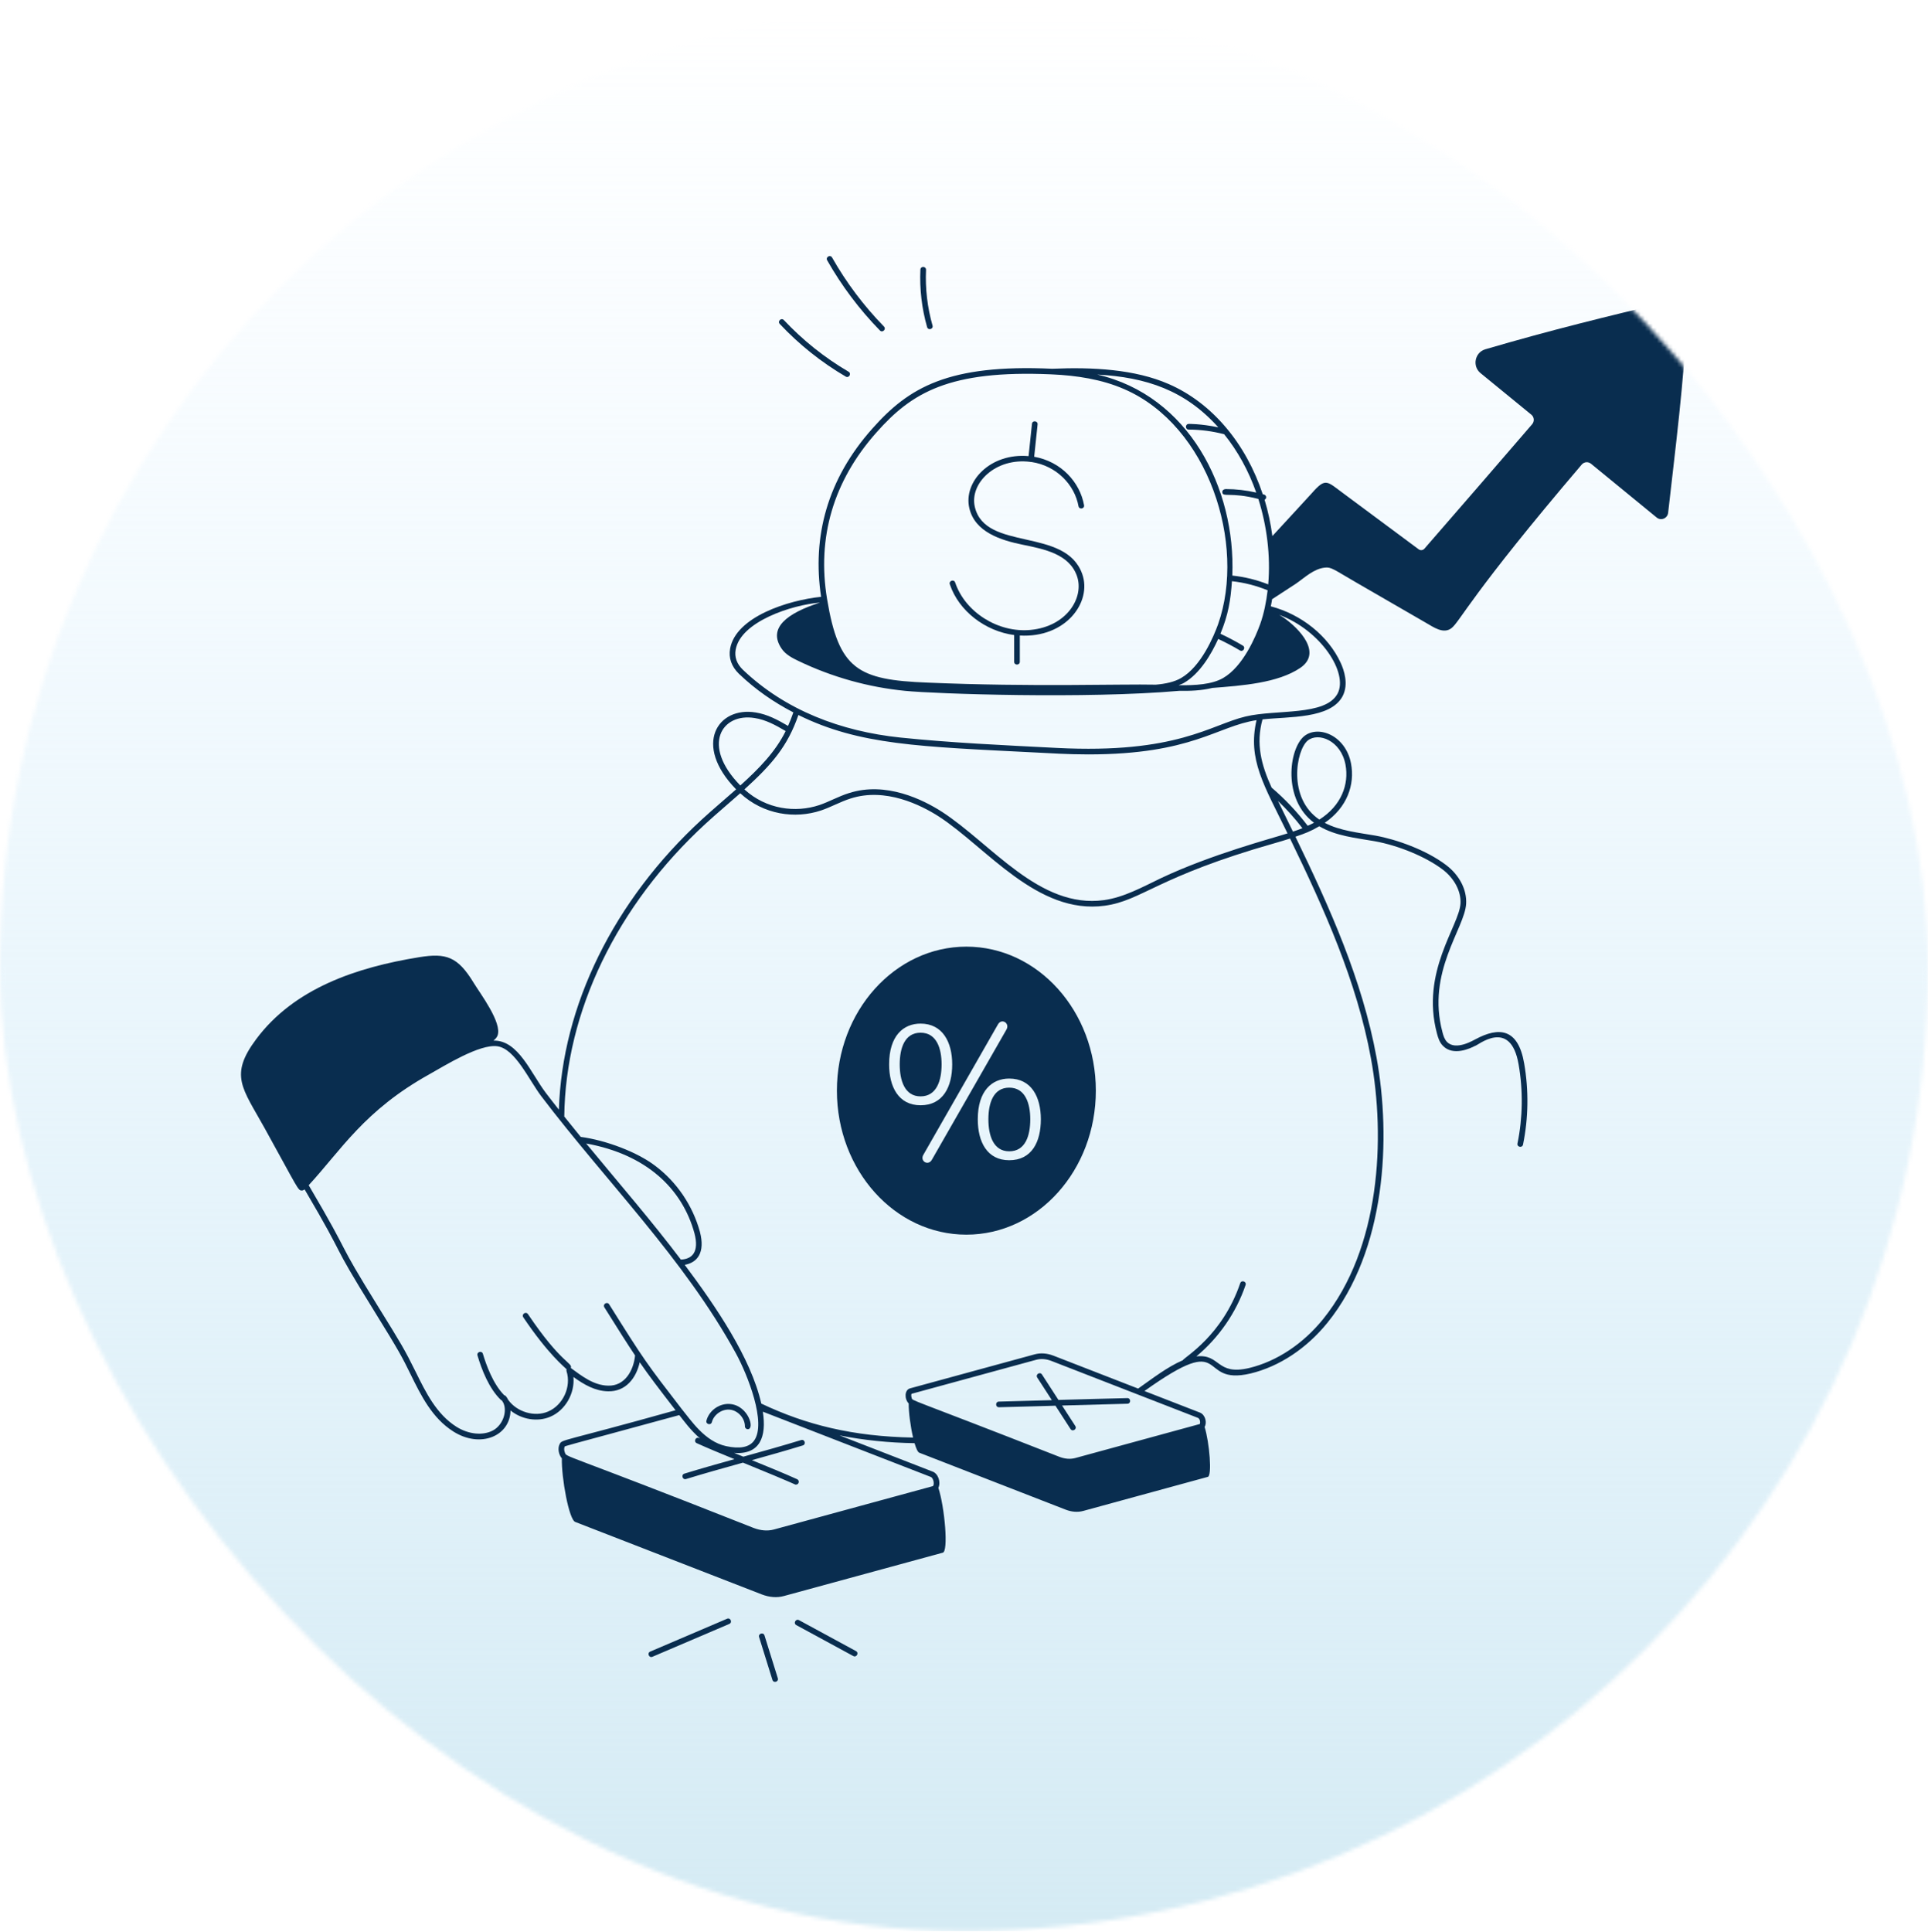 <svg xmlns="http://www.w3.org/2000/svg" width="480" height="481" viewBox="0 0 480 481" fill="none"><mask id="mask0_170_222" style="mask-type:alpha" maskUnits="userSpaceOnUse" x="0" y="0" width="480" height="481"><rect y="0.752" width="480" height="480" rx="240" fill="#E9EDF0"></rect></mask><g mask="url(#mask0_170_222)"><rect y="0.752" width="480" height="480" rx="20" fill="url(#paint0_linear_170_222)"></rect><path d="M415.723 75.046C400.002 78.786 386.249 82.133 369.825 86.942C367.181 87.701 366.478 91.133 368.587 92.876L381.243 103.226C381.974 103.816 382.058 104.913 381.44 105.616C372.721 115.713 364.425 125.359 354.638 136.581C354.272 137.003 353.653 137.087 353.203 136.749C353.018 136.613 336.46 124.333 334.529 122.884C330.332 119.806 330.078 118.811 326.598 122.772C322.678 127.023 322.757 126.98 316.774 133.446C316.356 130.328 315.71 127.299 314.832 124.402C315.469 124.081 315.28 123.287 314.725 123.126C314.609 123.092 314.491 123.069 314.375 123.036C310.178 110.384 301.766 100.309 290.965 95.607C282.572 91.933 272.065 91.361 261.968 91.8C236.067 90.606 226.242 96.462 217.178 106.695C205.968 119.278 202.159 133.597 204.42 148.573C196.267 149.407 183.188 153.536 181.771 161.487C181.36 163.786 182.121 165.949 183.975 167.745C188.122 171.696 192.514 174.742 197.515 177.348C197.112 178.532 196.666 179.646 196.19 180.712C193.598 179.18 191.007 177.816 188.148 177.37C178.688 175.791 172.417 185.404 183.267 196.505C180.47 198.99 177.499 201.472 174.732 204.011C152.818 224.154 139.944 250.38 139.141 276.25C138.038 274.848 136.938 273.445 135.865 272.031C132.136 267.11 129.011 258.895 122.859 259.055C123.313 258.668 123.692 258.264 123.863 257.819C125.087 254.633 119.551 247.339 117.934 244.68C113.942 238.103 111.057 237.216 104.391 238.283C88.767 240.809 73.242 246.013 63.783 258.692C57.025 267.743 60.32 270.814 65.874 280.836C74.313 296.096 74.174 296.387 75.153 296.377C75.409 296.374 75.631 296.252 75.834 296.094C87.237 315.485 81.311 307.255 93.118 326.292C99.554 336.672 100.137 337.891 102.2 342.081C104.845 347.462 107.582 353.023 112.876 356.372C119.591 360.616 126.984 357.542 127.1 351.132C129.843 353.361 133.787 354.064 137.01 352.684C140.784 351.075 143.134 346.828 142.763 342.788C145.434 344.723 148.166 346.283 151.336 346.357C155.85 346.494 158.421 342.968 159.264 339.128C161.613 342.53 163.9 345.511 168.189 351.073C139.438 359.13 139.96 358.238 139.306 359.558C138.793 360.591 139.105 362.172 139.881 363.049C139.756 367.841 141.668 378.486 143.259 378.896L189.663 396.923C191.576 397.655 193.46 397.795 195.176 397.317L234.661 386.546C236.206 386.469 235.18 375.098 233.615 370.389C234.31 368.917 233.523 366.821 232.188 366.345L209.011 357.338C215.019 358.526 221.316 359.177 227.69 359.271C228.081 360.608 228.504 361.55 228.896 361.656L265.344 375.831C266.807 376.393 268.298 376.505 269.676 376.14L300.64 367.675C301.853 367.599 301.089 359.02 299.901 355.218C300.549 354.17 300.085 352.209 298.757 351.664L284.924 346.288C306.579 330.849 297.613 345.138 311.352 341.922C318.497 340.189 325.295 335.698 330.491 329.277C345.09 311.193 346.371 283.305 342.702 263.237C339.173 243.939 331.014 225.816 322.515 208.292C324.88 207.499 326.368 206.925 328.453 205.689C332.564 208.13 337.581 208.598 342.222 209.41C348.239 210.494 355.058 213.335 359.19 216.478C362.084 218.677 363.777 221.907 363.611 224.907C363.304 230.518 353.628 241.909 357.754 257.294C358.035 258.393 358.413 259.526 359.251 260.365C361.775 262.968 366.016 261.018 367.255 260.357C367.714 260.446 376.053 253.2 378.076 264.974C379.211 271.457 379.114 278.261 377.799 284.652C377.608 285.565 378.989 285.854 379.175 284.935C380.527 278.374 380.626 271.387 379.462 264.734C377.953 255.949 373.172 255.583 367.324 258.727C367.041 258.837 362.485 261.684 360.253 259.379C359.647 258.772 359.348 257.85 359.115 256.936C355.107 241.992 364.679 231.128 365.014 224.984C365.209 221.473 363.35 217.873 360.042 215.358C355.083 211.587 347.644 208.958 342.468 208.026C338.275 207.288 333.586 206.835 329.806 204.836C335.41 201.013 337.339 195.322 336.359 190.094C335.036 183.055 328.19 180.398 324.653 183.293C320.834 186.534 319.306 199.023 327.143 204.818C326.658 205.086 326.099 205.324 325.567 205.572C322.935 202.114 319.923 198.916 316.582 196.067C313.997 190.383 312.632 185.181 314.315 179.09C320.839 178.358 331.202 179.01 334.252 173.327C335.816 170.339 334.616 166.81 333.761 164.971C330.655 158.279 324.032 152.97 316.385 150.941C316.714 149.334 316.604 149.714 316.695 149.176C317.054 148.949 321.801 145.867 322.605 145.327C324.855 143.78 327.02 141.615 329.832 141.306C331.463 141.114 332.016 141.762 337.904 145.159C340.857 146.846 352.275 153.455 355.031 155.058C356.86 156.099 359.335 157.927 361.359 156.38C363.507 154.716 366.142 148.087 393.786 115.657C394.377 114.954 395.417 114.869 396.12 115.46L412.432 128.819C413.501 129.719 415.132 129.072 415.301 127.666C417.101 111.663 419.266 95.07 419.998 78.505C420.082 76.255 417.945 74.511 415.723 75.046ZM325.554 184.373C328.202 182.199 333.847 184.332 334.976 190.354C335.892 195.234 333.976 200.551 328.467 204.033C320.528 198.664 322.681 186.806 325.554 184.373ZM313.731 155.382C312.622 158.453 309.504 165.91 304.507 168.793C301.702 170.411 297.542 170.639 293.425 170.588C293.872 170.402 294.343 170.246 294.748 170.011C298.77 167.69 301.615 162.761 303.287 159.064C305.127 159.924 306.949 160.883 308.699 161.926C309.492 162.4 310.219 161.195 309.419 160.718C307.615 159.644 305.739 158.652 303.841 157.769C305.821 152.987 306.381 149.372 306.707 144.688C309.777 145.023 312.753 145.789 315.597 146.954C315.263 149.754 314.688 152.727 313.731 155.382ZM303.32 106.386C298.89 105.457 295.674 105.518 295.955 105.537C295.027 105.537 295.024 106.94 295.953 106.943C298.93 106.954 301.895 107.346 304.769 108.102C308.132 112.265 310.847 117.179 312.754 122.622C310.271 122.052 307.738 121.752 305.192 121.752C304.745 121.75 304.303 122.008 304.306 122.46C304.316 123.931 306.238 122.39 313.283 124.208C315.4 130.912 316.356 138.316 315.74 145.479C312.876 144.347 309.88 143.613 306.799 143.282C307.675 121.472 295.884 98.469 273.18 93.245C285.413 93.928 295.038 97.159 303.32 106.386ZM218.229 107.629C226.958 97.774 236.292 92.085 261.671 93.188C261.715 93.187 261.624 93.22 261.989 93.205C267.961 93.486 274.22 94.391 279.942 96.895C300.89 106.017 310.28 135.418 303.268 155.382C302.16 158.453 299.041 165.91 294.042 168.794C292.349 169.778 290.149 170.24 287.767 170.445C278.879 170.247 257.29 171.055 230.92 169.935C213.507 169.266 208.825 166.626 205.916 149.169L205.918 149.164L205.914 149.156C203.367 133.878 207.435 119.75 218.229 107.629ZM187.923 178.758C190.605 179.176 193.016 180.461 195.603 181.997C192.999 187.235 188.968 191.33 184.315 195.542C174.525 185.557 179.647 177.382 187.923 178.758ZM151.374 344.951C147.773 344.867 144.84 342.542 142.122 340.561C142.581 339.21 139.749 339.486 131.449 327.15C130.925 326.376 129.764 327.166 130.281 327.936C136.55 337.246 140.571 340.332 141.064 340.878C141.008 341.024 140.993 341.184 141.043 341.341C142.285 345.198 140.185 349.8 136.457 351.39C133.132 352.823 128.708 351.533 126.526 348.491C126.366 348.13 126.126 347.803 125.953 347.582C125.846 347.445 125.694 347.365 125.535 347.333C122.754 344.566 121.019 339.721 120.228 337.036C119.967 336.149 118.616 336.539 118.879 337.434C119.913 340.95 121.77 345.73 124.74 348.542C124.8 348.599 124.881 348.595 124.952 348.626C125.065 348.825 125.175 349.031 125.302 349.199C126.37 351.477 125.122 354.821 122.709 356.113C120.191 357.438 116.622 357.076 113.627 355.183C108.668 352.047 106.022 346.665 103.462 341.461C100.788 336.026 99.757 334.329 94.312 325.552C82.736 306.888 88.471 314.804 76.853 295.053C84.953 286.272 90.697 276.464 106.814 267.482C110.676 265.319 119.418 259.832 123.827 260.463C128.272 261.101 131.645 268.789 134.744 272.881C150.907 294.172 170.285 313.323 183.21 336.904C186.077 342.133 190.951 354.339 187.707 358.682C186.502 360.299 184.173 360.746 180.777 360.009C175.424 358.845 172.055 353.581 169.725 350.763C160.954 339.388 160.428 338.707 151.659 324.711C151.169 323.927 149.971 324.666 150.467 325.458C153.985 331.073 156.177 334.543 158.109 337.427C157.741 341.181 155.56 345.098 151.374 344.951ZM145.933 284.664C160.998 287.392 169.859 295.949 172.897 307.021C174.109 311.655 172.355 313.438 169.51 313.571C162.1 303.782 154.595 295.169 145.933 284.664ZM232.197 369.977L192.709 380.75C191.162 381.183 189.407 381.054 187.639 380.378C139.05 361.153 141.129 362.923 140.621 361.565C140.404 361.022 140.43 360.459 140.566 360.183C140.707 359.901 138.814 360.547 169.117 352.278C170.23 353.669 171.855 355.984 174.307 358.106C174.222 358.068 174.125 358.027 174.041 357.989C173.183 357.614 172.619 358.89 173.461 359.271C176.216 360.517 179.508 361.883 182.851 363.249C178.611 364.431 174.321 365.641 170.392 366.852C169.498 367.127 169.926 368.476 170.807 368.195C175.257 366.824 180.188 365.449 184.976 364.116C199.072 369.856 197.776 369.584 198.167 369.584C198.924 369.584 199.141 368.551 198.457 368.24C195.183 366.762 191.156 365.113 187.187 363.499C191.5 362.297 195.871 361.066 199.869 359.834C200.748 359.564 200.359 358.223 199.454 358.491C194.934 359.883 189.919 361.28 185.062 362.633C184.303 362.324 183.546 362.015 182.79 361.705C189.201 362.153 190.891 357.706 189.915 351.425L231.698 367.662C232.515 367.955 232.677 369.852 232.197 369.977ZM298.683 354.509L267.696 362.974C266.468 363.299 265.159 363.199 263.798 362.688C225.22 347.549 227.251 348.864 226.968 347.968C226.788 347.484 226.884 347.043 226.943 346.98L257.963 338.514C259.238 338.171 260.52 338.319 261.771 338.799L298.235 352.97C298.855 353.222 298.855 354.404 298.683 354.509ZM329.398 328.393C324.394 334.575 317.867 338.894 311.025 340.553C302.728 342.512 303.936 336.988 297.848 337.665C303.447 333.006 307.748 326.795 310.1 319.897C310.401 319.012 309.066 318.57 308.768 319.443C304.286 332.588 294.887 337.83 294.457 338.638C290.593 340.298 286.966 343.138 283.354 345.678L262.278 337.488C260.658 336.867 259.085 336.756 257.594 337.157L226.574 345.623C225.159 346.009 225.137 348.281 226.232 349.384C226.209 351.575 226.684 355.141 227.324 357.875C212.315 357.602 200.646 354.693 189.535 349.413C186.949 338.012 178.238 325.265 170.468 314.872C173.606 314.325 175.613 311.844 174.255 306.657C172.452 300.089 168.486 294.243 163.091 290.198C158.74 286.872 151.005 283.885 144.577 283.021C143.202 281.342 141.837 279.652 140.483 277.953C140.76 251.927 153.577 225.365 175.682 205.046C178.467 202.492 181.275 200.159 184.292 197.475C190.095 202.839 197.952 203.914 204.399 201.763C206.92 200.914 209.294 199.553 211.761 198.784C220.443 195.977 229.282 200.402 233.773 203.29C245.618 210.991 258.218 227.764 275.031 225.473C284.346 224.193 288.018 218.251 317.238 209.936C318.552 209.561 319.872 209.169 321.171 208.748C329.656 226.235 337.812 244.311 341.317 263.49C344.932 283.252 343.697 310.679 329.398 328.393ZM324.255 206.177C323.52 206.476 322.72 206.754 321.896 207.026C319.961 203.048 318.875 200.839 318.164 199.384C320.376 201.494 322.405 203.774 324.255 206.177ZM320.546 207.467C316.601 208.733 301.576 212.677 289.003 218.63C284.445 220.815 279.819 223.395 274.841 224.08C258.793 226.281 246.883 210.137 234.536 202.109C229.834 199.086 220.565 194.457 211.335 197.444C208.753 198.248 206.415 199.6 203.953 200.429C198.081 202.383 190.785 201.51 185.331 196.519C192.152 190.334 196.076 185.801 198.772 178.002C213.991 185.501 228.807 185.857 258.15 187.346C261.206 187.484 265.586 187.808 270.934 187.808C296.853 187.808 303.006 180.762 312.824 179.284C310.572 189.091 314.688 195.431 320.546 207.467ZM333.009 172.669C329.981 178.31 317.783 176.535 310.126 178.364C301.426 180.407 293.01 187.734 263.103 186.193C249.835 185.517 236.691 184.912 224.132 183.608C209.338 182.054 195.544 176.828 184.949 166.73C183.43 165.258 182.827 163.577 183.155 161.734C184.401 154.748 197.066 150.598 204.16 150.009C195.897 152.659 191.111 156.354 194.585 161.47C195.569 162.933 197.229 163.805 198.832 164.564C207.156 168.558 216.184 171.089 225.381 171.989C232.876 172.733 270.407 174.014 293.536 171.987C296.283 172.019 299.07 171.939 301.842 171.257C309.207 170.68 318.123 170.053 323.701 166.28C329.242 162.539 323.561 156.521 319.511 153.708C319.174 153.476 318.811 153.288 318.469 153.064C328.906 156.961 335.696 167.539 333.009 172.669Z" fill="#092D4F"></path><path d="M251.259 270.764C247.289 270.764 246.071 274.639 246.071 278.641C246.071 282.621 247.277 286.612 251.259 286.612C255.307 286.612 256.497 282.691 256.497 278.641C256.497 274.634 255.23 270.764 251.259 270.764Z" fill="#092D4F"></path><path d="M234.422 264.964C234.422 260.957 233.158 257.087 229.185 257.087C225.208 257.087 223.997 260.972 223.997 264.964C223.997 268.954 225.211 272.934 229.185 272.934C233.187 272.934 234.422 269.006 234.422 264.964Z" fill="#092D4F"></path><path d="M240.591 235.663C222.789 235.663 208.357 251.714 208.357 271.513C208.357 291.312 222.789 307.362 240.591 307.362C258.393 307.362 272.824 291.312 272.824 271.513C272.824 251.714 258.393 235.663 240.591 235.663ZM221.358 264.964C221.358 257.867 224.893 254.823 229.185 254.823C234.666 254.823 237.062 259.419 237.062 264.964C237.062 270.588 234.751 275.151 229.185 275.151C223.661 275.151 221.358 270.501 221.358 264.964ZM232.017 288.688C231.084 290.385 228.946 289.035 229.894 287.462L248.429 255.059C249.372 253.339 251.5 254.744 250.552 256.332L232.017 288.688ZM251.258 288.83C245.729 288.83 243.431 284.234 243.431 278.642C243.431 271.53 246.979 268.502 251.258 268.502C256.788 268.502 259.135 273.074 259.135 278.642C259.135 284.296 256.865 288.83 251.258 288.83Z" fill="#092D4F"></path><path d="M252.489 158.095V164.746C252.489 165.676 253.895 165.675 253.895 164.746V158.209C265.284 158.883 271.953 149.921 269.425 142.864C265.222 131.14 245.273 137.357 242.692 126.173C241.343 120.324 247.872 113.837 256.553 114.989C256.582 114.995 256.597 115.026 256.628 115.029C256.654 115.032 256.678 115.033 256.703 115.033C256.729 115.033 256.746 115.01 256.771 115.007C263.097 115.943 267.558 120.739 268.505 126.013C268.67 126.914 270.055 126.688 269.889 125.766C268.863 120.05 264.219 114.909 257.475 113.704L258.322 105.662C258.419 104.755 257.026 104.558 256.924 105.514L256.077 113.55C246.562 112.699 239.797 119.874 241.322 126.489C242.7 132.459 249.16 134.499 254.634 135.608C260.04 136.703 266.168 137.944 268.101 143.34C270.017 148.685 265.664 155.921 256.618 156.812C248.541 157.607 240.288 152.422 237.802 145.011C237.512 144.127 236.173 144.574 236.47 145.458C238.714 152.152 245.311 157.13 252.489 158.095Z" fill="#092D4F"></path><path d="M177.235 354.016C177.742 352.088 179.844 350.678 181.82 350.939C183.798 351.193 185.463 353.093 185.459 355.09C185.458 355.478 185.772 355.793 186.161 355.794C187.973 355.794 186.354 350.104 182.001 349.543C179.291 349.185 176.563 351.037 175.875 353.659C175.639 354.555 176.999 354.921 177.235 354.016Z" fill="#092D4F"></path><path d="M259.417 342.175C258.913 341.397 257.73 342.155 258.236 342.938L261.873 348.559L248.681 348.92C247.76 348.946 247.785 350.326 248.7 350.326C248.983 350.326 263.051 349.95 262.768 349.942L266.525 355.749C267.024 356.523 268.215 355.775 267.706 354.985L264.414 349.897L280.68 349.453C281.596 349.427 281.58 348.047 280.661 348.047C280.378 348.047 263.236 348.502 263.519 348.514L259.417 342.175Z" fill="#092D4F"></path><path d="M181.011 402.977L161.884 411.15C161.03 411.514 161.578 412.807 162.436 412.443L181.563 404.271C182.425 403.903 181.855 402.609 181.011 402.977Z" fill="#092D4F"></path><path d="M188.989 407.554L192.304 418.2C192.585 419.089 193.925 418.67 193.647 417.779L190.332 407.137C190.056 406.249 188.713 406.666 188.989 407.554Z" fill="#092D4F"></path><path d="M198.928 403.329C198.118 402.882 197.435 404.119 198.258 404.565L212.433 412.262C213.24 412.701 213.932 411.475 213.104 411.026L198.928 403.329Z" fill="#092D4F"></path><path d="M210.551 93.751C211.356 94.218 212.061 93.005 211.263 92.537C205.301 89.043 199.883 84.718 195.156 79.685C194.518 79.005 193.495 79.971 194.131 80.646C198.95 85.779 204.475 90.187 210.551 93.751Z" fill="#092D4F"></path><path d="M219.066 82.271C219.718 82.935 220.721 81.954 220.072 81.287C215.048 76.143 210.703 70.366 207.159 64.114C206.702 63.301 205.477 64 205.937 64.809C209.54 71.164 213.958 77.04 219.066 82.271Z" fill="#092D4F"></path><path d="M232.165 81.046C230.881 76.535 230.335 71.874 230.547 67.19C230.59 66.259 229.184 66.189 229.143 67.127C228.924 71.962 229.487 76.774 230.813 81.43C231.069 82.33 232.421 81.942 232.165 81.046Z" fill="#092D4F"></path></g><defs><linearGradient id="paint0_linear_170_222" x1="240" y1="0.752" x2="240" y2="480.752" gradientUnits="userSpaceOnUse"><stop stop-color="#D9F0FF" stop-opacity="0"></stop><stop offset="1" stop-color="#D5EBF4"></stop></linearGradient></defs></svg>